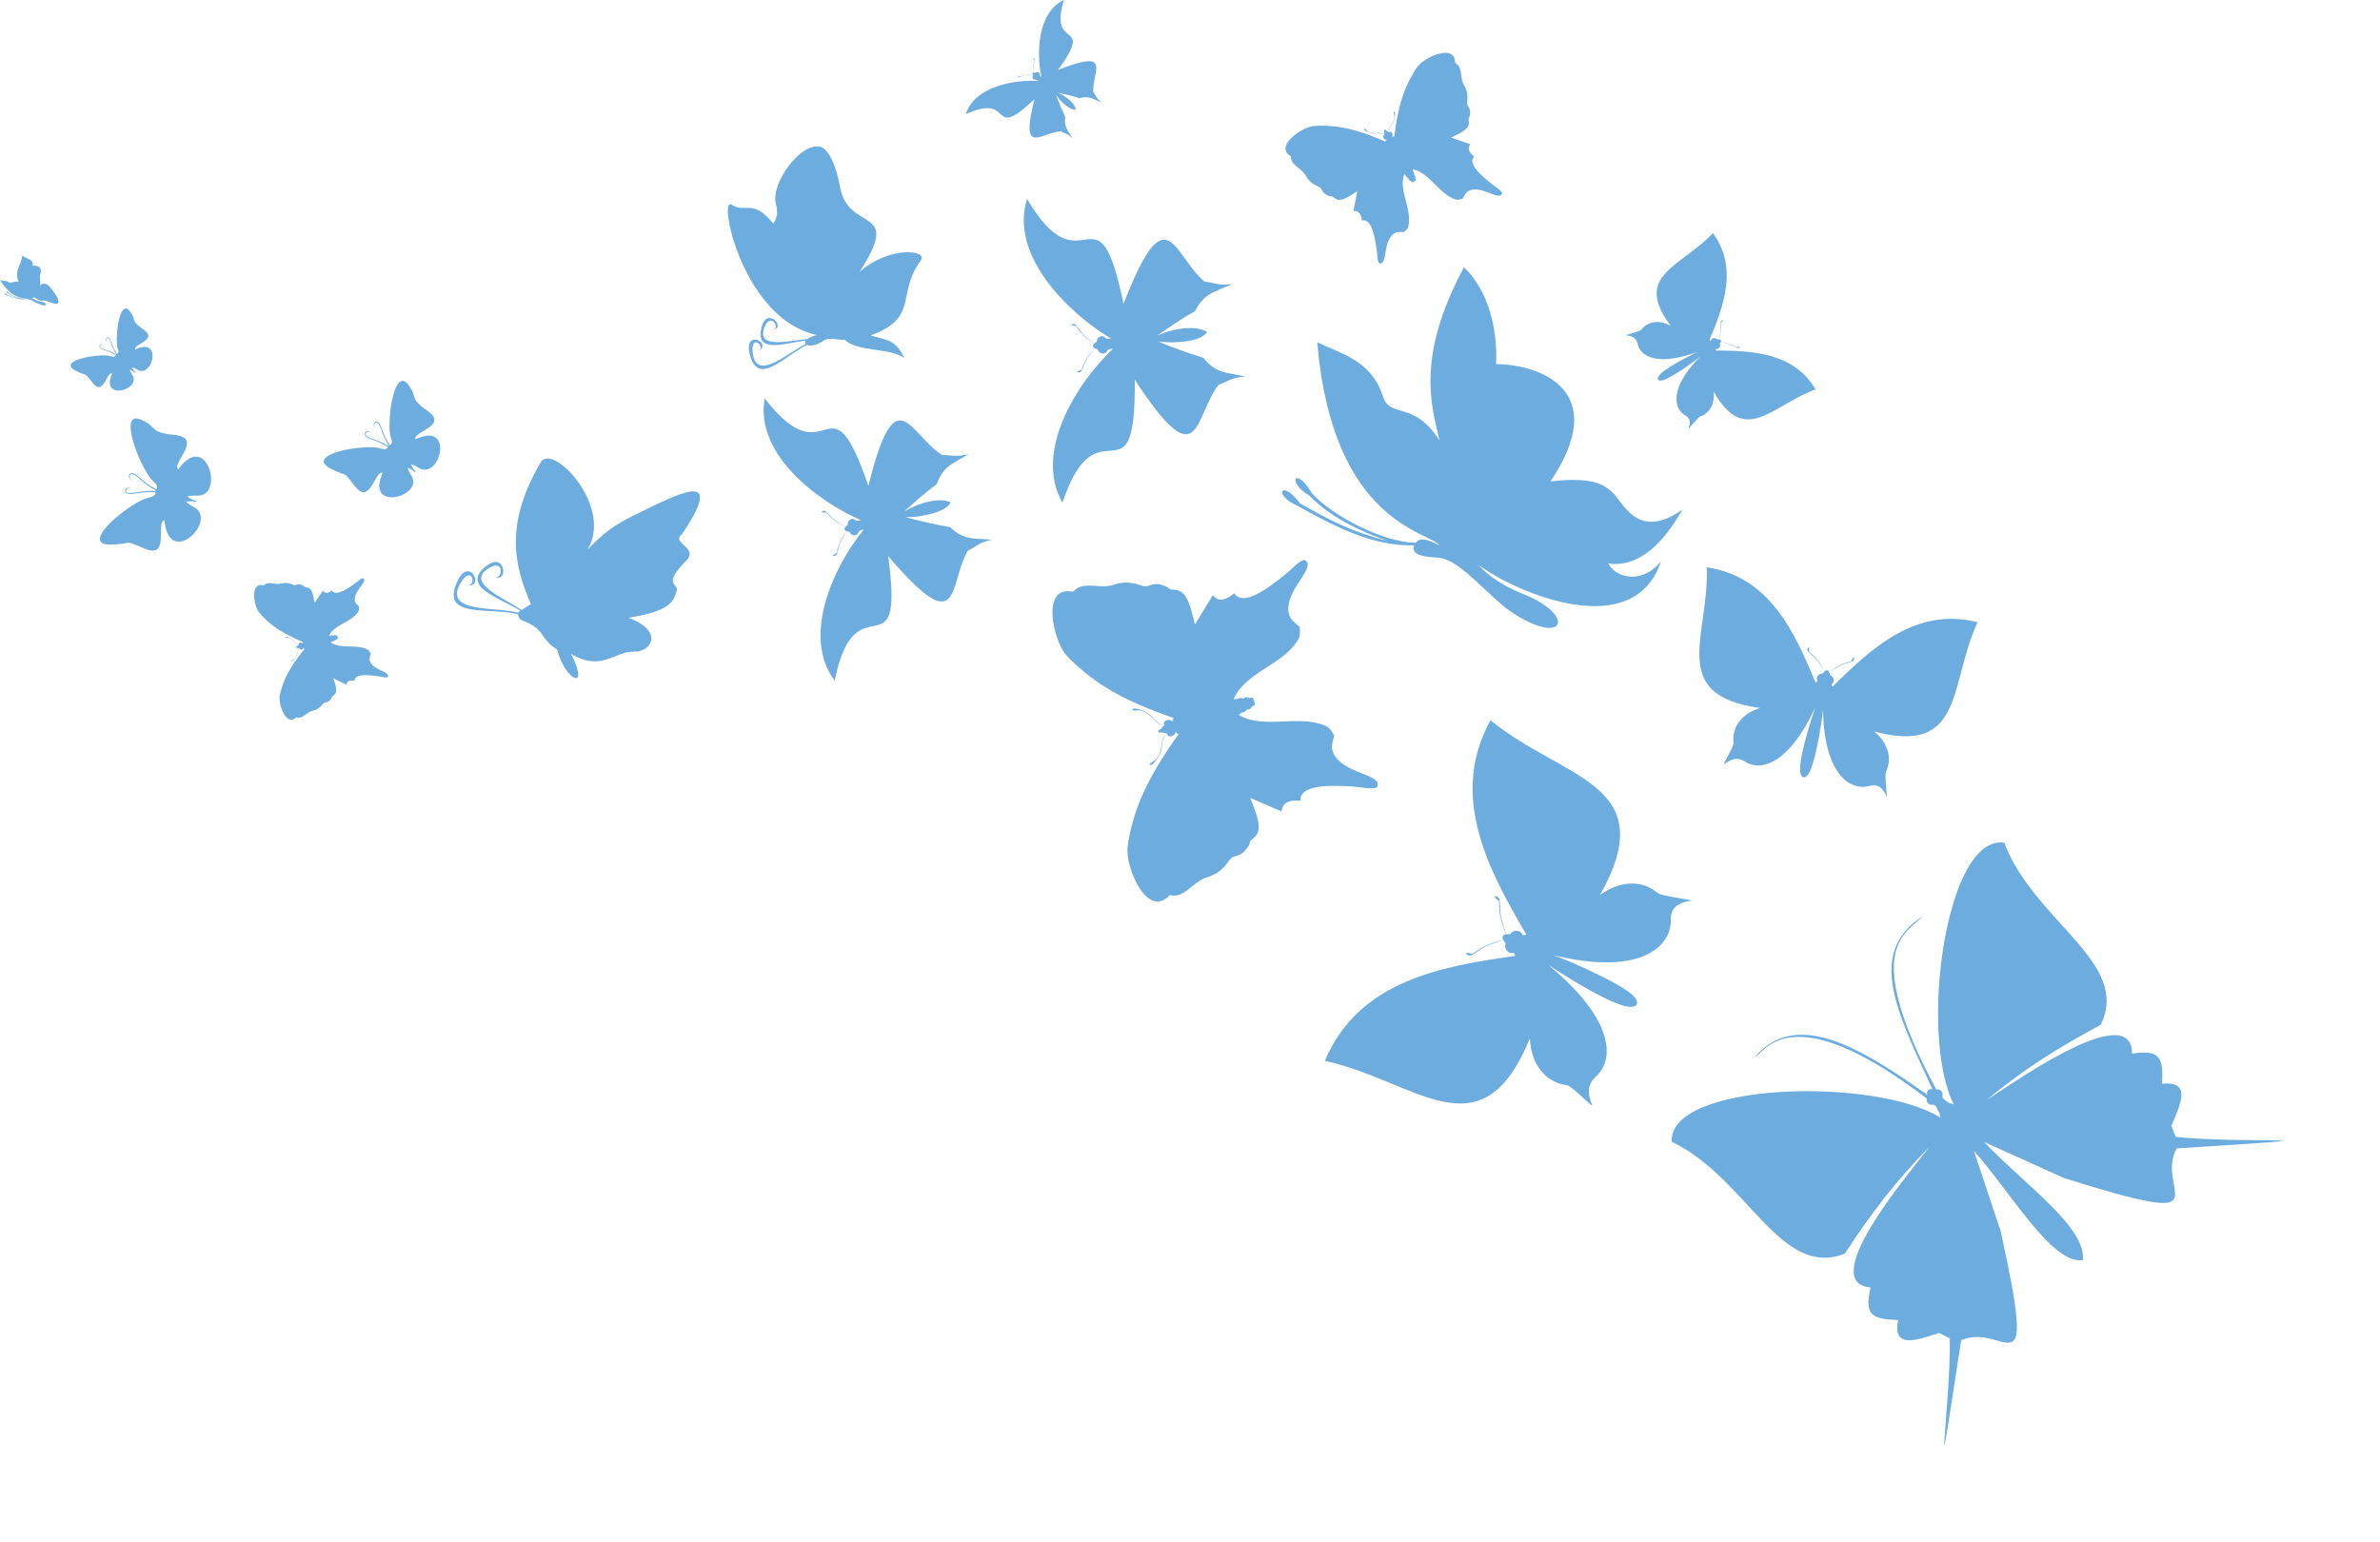 <?xml version="1.0" encoding="UTF-8" standalone="no"?><svg xmlns="http://www.w3.org/2000/svg" xmlns:xlink="http://www.w3.org/1999/xlink" fill="#000000" height="483.1" preserveAspectRatio="xMidYMid meet" version="1" viewBox="12.4 266.1 745.7 483.1" width="745.7" zoomAndPan="magnify"><g fill-rule="evenodd" id="change1_1"><path d="M 22.453 359.57 C 22.68 359.457 22.902 359.34 23.129 359.223 C 25.711 361.234 26.004 359.629 27.609 360.68 C 30.109 361.578 31.094 361.508 30.633 359.992 C 30.285 358.848 29.07 357.332 28.078 356.086 C 27.023 354.758 25.742 354.652 24.766 355.684 C 25.41 354.598 24.59 353.273 25.023 352 C 25.902 349.438 23.512 349.203 22.645 349.414 C 22.852 347.039 20.977 347.578 19.375 346.133 C 19.113 349.148 16.777 350.879 18.219 354.387 C 16.824 354.164 16.738 354.656 15.453 354.684 C 14.105 353.816 13.453 354.344 12.387 353.852 C 12.961 354.551 15.75 359.816 20.918 359.613 C 19.414 360.027 16.438 358.984 15.297 358.02 C 14.254 356.738 14.008 357.688 15.164 358.129 C 16.348 359.043 17.848 359.496 19.312 359.801 C 17.344 359.555 16.449 359.227 14.773 358.574 C 13.738 357.516 13.359 358.332 14.668 358.707 C 16.648 359.465 18.801 360.254 20.961 359.727 C 21.074 359.922 21.332 360.008 21.566 359.98 C 22.094 359.914 22.453 360.359 22.984 360.613 C 24.434 361.312 26.719 362.355 26.766 361.473 C 26.812 360.551 24.234 360.773 22.453 359.57" fill="#6dacdf"/><path d="M 186.953 469.652 C 181.277 466.105 183.48 463.285 176.066 460.547 C 175.16 460.152 174.727 459.406 174.793 458.652 C 166.289 456.16 150.48 460.23 155.523 448.652 C 159.367 439.832 164.422 450.457 158.871 449.453 C 161.91 449.73 160.188 442.871 156.699 448.797 C 151.066 458.371 167.863 456.145 174.898 458.125 C 174.875 457.82 175.199 457.48 175.438 457.469 C 168.84 453.352 156.594 449.957 164.676 443.555 C 170.992 438.551 171.695 449.387 167.25 446.621 C 169.992 448.309 170.734 440.484 165.031 444.48 C 158.742 448.887 170.031 453.445 175.84 457.223 L 178.781 455.426 C 173.176 442.867 170.723 429.938 181.789 411 C 185.539 404.582 204.73 424.984 196.473 438.332 C 201.461 433.223 204.605 430.711 211.332 427.438 C 224.84 420.867 240.195 412.508 226.141 433.398 C 222.305 436.391 231.605 437.57 227.309 441.918 C 219.5 449.816 225.41 448.707 224.363 451.488 C 223.27 454.402 222.848 457.531 209.316 459.699 C 220.887 464.051 216.117 470.539 211.086 470.305 C 205.223 470.027 200.711 476.82 191.293 470.938 C 197.371 482.746 189.66 479.777 186.953 469.652" fill="#6dacdf"/><path d="M 134.113 405.926 C 132.379 404.727 130.43 404.098 128.457 403.324 C 125.449 402.148 127.434 400.984 128.652 401.703 C 127.07 400.453 125.156 402.391 128.387 403.598 C 130.75 404.492 131.949 404.941 133.961 406.195 C 133.133 407.621 131.711 406.328 129.25 406.254 C 121.738 406.016 108.594 409.094 116.113 412.996 C 121.762 415.934 119.438 413.074 123.645 418.5 C 128.414 424.652 129.84 413.375 132.293 414.285 C 126.766 426.668 144.945 421.785 141.441 415.402 C 140.844 414.375 140.395 413.766 140.086 412.617 L 141.656 413.41 C 142.602 414.543 143.09 414.066 141.938 413.145 L 141.105 411.59 C 142.266 411.875 142.883 412.309 143.922 412.879 C 150.391 416.23 154.836 397.941 142.586 403.762 C 141.602 401.289 153.219 399.582 146.281 394.793 C 140.293 390.652 143.559 390.719 140.148 386.441 C 136.398 381.734 133.973 394.512 134.52 401.438 C 134.703 403.805 135.969 404.773 134.531 405.598 C 133.078 403.441 132.797 402.387 131.875 400.031 C 130.805 396.711 128.496 398.758 129.988 400.34 C 128.973 398.898 130.574 397.199 131.617 400.098 C 132.301 401.996 132.98 403.98 134.262 405.754 C 134.16 405.789 134.129 405.844 134.113 405.926" fill="#6dacdf"/><path d="M 48.785 377.215 C 47.555 376.379 46.18 375.945 44.789 375.41 C 42.664 374.594 44.055 373.77 44.918 374.27 C 43.801 373.395 42.461 374.77 44.738 375.602 C 46.406 376.223 47.254 376.531 48.676 377.406 C 48.102 378.41 47.094 377.508 45.359 377.469 C 40.07 377.336 30.832 379.566 36.145 382.277 C 40.133 384.316 38.484 382.316 41.473 386.117 C 44.859 390.426 45.809 382.48 47.539 383.109 C 43.707 391.855 56.484 388.328 53.988 383.852 C 53.562 383.133 53.242 382.703 53.02 381.898 L 54.129 382.449 C 54.801 383.238 55.141 382.902 54.324 382.262 L 53.734 381.168 C 54.551 381.363 54.988 381.664 55.723 382.062 C 60.293 384.395 63.336 371.492 54.738 375.648 C 54.035 373.914 62.207 372.656 57.297 369.316 C 53.062 366.434 55.359 366.465 52.941 363.469 C 50.277 360.172 48.633 369.18 49.047 374.055 C 49.191 375.719 50.082 376.395 49.074 376.98 C 48.043 375.473 47.84 374.727 47.18 373.074 C 46.41 370.738 44.793 372.191 45.852 373.301 C 45.133 372.289 46.25 371.086 46.996 373.121 C 47.488 374.457 47.977 375.852 48.887 377.094 C 48.816 377.117 48.793 377.156 48.785 377.215" fill="#6dacdf"/><path d="M 61.137 419.965 C 58.773 419.738 56.52 420.191 54.164 420.516 C 50.57 421.008 51.879 418.781 53.469 418.816 C 51.234 418.457 50.414 421.406 54.242 420.816 C 57.051 420.402 58.477 420.184 61.133 420.316 C 61.105 422.164 59 421.676 56.543 422.949 C 49.051 426.836 37.844 437.055 47.355 436.762 C 54.504 436.547 50.66 435.016 57.758 438.031 C 65.809 441.453 61.027 429.609 63.93 429.16 C 65.297 444.332 80.449 429.586 73.512 425.242 C 72.367 424.562 71.594 424.211 70.656 423.254 L 72.637 423.172 C 74.184 423.762 74.398 423.031 72.762 422.758 L 71.098 421.688 C 72.387 421.332 73.23 421.418 74.566 421.406 C 82.746 421.152 77.082 400.777 68.258 413.195 C 65.941 411.316 76.398 403.277 66.969 402.379 C 58.828 401.602 62.066 399.875 56.383 397.551 C 50.121 394.988 54.746 408.848 59.074 415.344 C 60.555 417.562 62.32 417.816 61.367 419.414 C 58.762 418.098 57.906 417.211 55.711 415.41 C 52.844 412.738 51.699 416.012 54.031 416.746 C 52.242 415.887 52.883 413.348 55.492 415.613 C 57.207 417.105 58.957 418.68 61.188 419.715 C 61.105 419.805 61.105 419.875 61.137 419.965" fill="#6dacdf"/><path d="M 283.051 432.047 C 273.367 443.91 263.555 465.641 273.93 479.422 C 280.367 446.938 295.875 478.867 290.684 440.371 C 313.93 467.547 309.391 449.336 315.664 438.648 C 318.199 437.512 318.648 436.184 323.266 435.227 C 317.586 434.742 314.402 435.473 310.141 431.312 C 305.508 430.484 300.625 429.418 296.094 428.152 C 301.238 428.277 309.172 426.445 310.227 423.5 C 307.527 422.148 301.625 422.906 295.684 426.426 C 299.164 423.262 302.164 420.574 305.934 417.758 C 307.883 412.129 311.051 411.355 315.914 408.375 C 311.809 409.492 310.359 408.605 307.582 408.723 C 297.188 401.98 293.086 383.668 284.48 418.379 C 271.871 381.637 272.316 417.133 252.004 390.973 C 248.875 408.117 268.059 422.945 282.109 429.094 C 281.496 429.285 280.836 429.426 280.438 429.102 C 279.16 428.016 277.734 429.477 278.012 430.543 L 277.332 431.176 C 276.355 430.645 275.402 430.07 274.484 429.441 C 271.562 427.445 271.352 425.422 269.82 426.484 C 269.84 426.531 269.859 426.578 269.879 426.625 C 270.367 426.738 270.82 426.723 271.32 426.711 C 272.969 428.77 274.953 430.062 277.309 431.203 C 277.102 431.434 277.109 431.695 276.984 431.953 C 277 431.957 277.016 431.961 277.031 431.969 C 277.027 431.977 277.023 431.988 277.02 432 L 277.027 432.004 L 277.023 432.008 C 277.031 432.016 277.039 432.023 277.047 432.031 C 277.035 432.043 277.023 432.055 277.016 432.066 C 277.246 432.23 277.367 432.465 277.66 432.566 C 276.148 434.703 275.031 436.793 274.582 439.387 C 274.137 439.621 273.73 439.824 273.359 440.16 C 273.363 440.211 273.371 440.262 273.375 440.312 C 275.23 440.504 274.441 438.629 276.035 435.469 C 276.535 434.477 277.094 433.516 277.691 432.578 L 278.59 432.805 C 278.867 433.875 280.82 434.465 281.414 432.898 C 281.68 432.242 282.262 432.199 283.051 432.047" fill="#6dacdf"/><path d="M 361.109 375.41 C 349.43 386.492 336.297 407.848 345.281 423.605 C 356.324 390.578 368.246 425.949 367.957 385.109 C 388.582 416.547 386.277 396.949 394.238 386.641 C 397.035 385.789 397.684 384.469 402.629 384.086 C 396.766 382.824 393.352 383.156 389.457 378.254 C 384.734 376.77 379.785 375.012 375.23 373.086 C 380.578 373.898 389.098 373.051 390.59 370.113 C 387.957 368.348 381.695 368.352 375.031 371.227 C 379.086 368.391 382.57 365.992 386.879 363.555 C 389.66 357.945 393.066 357.559 398.535 355.102 C 394.105 355.719 392.715 354.602 389.801 354.352 C 379.859 345.938 378.02 326.289 364.422 361.344 C 356.164 321.344 351.902 358.426 334.199 328.438 C 328.652 345.898 346.684 363.922 360.52 372.203 C 359.855 372.32 359.148 372.379 358.773 371.988 C 357.59 370.688 355.906 372.02 356.051 373.168 L 355.262 373.738 C 354.312 373.055 353.395 372.328 352.52 371.555 C 349.742 369.078 349.789 366.941 348.051 367.844 C 348.062 367.895 348.078 367.945 348.094 368 C 348.586 368.184 349.062 368.227 349.586 368.281 C 351.031 370.648 352.926 372.258 355.23 373.766 C 354.984 373.977 354.957 374.25 354.797 374.504 C 354.809 374.512 354.824 374.516 354.84 374.523 C 354.836 374.535 354.828 374.547 354.824 374.559 L 354.828 374.559 L 354.824 374.566 C 354.832 374.574 354.84 374.586 354.848 374.594 C 354.836 374.605 354.82 374.613 354.809 374.621 C 355.027 374.828 355.121 375.086 355.414 375.234 C 353.555 377.262 352.113 379.289 351.297 381.938 C 350.805 382.121 350.352 382.277 349.918 382.578 C 349.918 382.633 349.918 382.688 349.918 382.742 C 351.824 383.188 351.25 381.129 353.332 378.043 C 353.988 377.074 354.699 376.148 355.449 375.25 L 356.355 375.605 C 356.5 376.758 358.461 377.633 359.289 376.078 C 359.652 375.434 360.266 375.465 361.109 375.41" fill="#6dacdf"/><path d="M 337.723 291.5 C 329.812 290.973 317.703 293.348 315 301.855 C 330.637 294.832 321.812 310.949 336.496 297.215 C 332.004 315.172 338.324 307.793 344.715 307.238 C 345.953 307.965 346.648 307.758 348.438 309.418 C 346.938 306.879 345.676 305.754 346.152 302.707 C 345.113 300.504 344.098 298.125 343.273 295.836 C 344.766 298.039 347.914 300.84 349.477 300.402 C 349.234 298.859 347.145 296.594 343.883 295.141 C 346.262 295.664 348.293 296.121 350.609 296.867 C 353.57 296.004 354.848 297.105 357.562 298.266 C 355.859 296.867 355.797 295.992 354.918 294.855 C 354.645 288.449 361.141 281.227 343.918 288.004 C 355.637 271.668 340.797 282.5 345.738 266.086 C 337.57 269.906 337.066 282.445 338.684 290.219 C 338.422 290.016 338.164 289.777 338.18 289.516 C 338.258 288.648 337.211 288.484 336.844 288.922 L 336.375 288.824 C 336.305 288.254 336.262 287.68 336.25 287.105 C 336.219 285.273 337.008 284.578 336.102 284.25 C 336.086 284.273 336.074 284.293 336.059 284.316 C 336.156 284.559 336.301 284.742 336.453 284.953 C 336.082 286.262 336.133 287.488 336.355 288.824 C 336.195 288.805 336.09 288.887 335.941 288.914 C 335.945 288.922 335.945 288.926 335.949 288.934 C 335.945 288.938 335.938 288.938 335.934 288.941 L 335.934 288.945 L 335.93 288.941 C 335.93 288.949 335.93 288.957 335.926 288.961 C 335.918 288.961 335.91 288.961 335.902 288.957 C 335.902 289.105 335.84 289.227 335.887 289.379 C 334.531 289.383 333.316 289.539 332.086 290.129 C 331.855 290.012 331.645 289.898 331.395 289.844 C 331.371 289.859 331.355 289.879 331.332 289.895 C 331.809 290.734 332.363 289.84 334.172 289.566 C 334.742 289.48 335.316 289.426 335.891 289.398 L 336.062 289.844 C 335.695 290.281 336.031 291.281 336.871 291.062 C 337.227 290.98 337.422 291.211 337.723 291.5" fill="#6dacdf"/><path d="M 277.012 372.492 C 276.066 372.922 272.141 371.637 270.562 372.773 C 268.262 374.426 266.25 374.633 265.289 374.199 C 258.191 377.5 249.914 387.531 247.336 377.172 C 245.293 368.949 254.52 373.66 250.105 375.938 C 252.375 374.5 247.496 370.633 248.234 376.641 C 249.363 385.785 258.781 376.941 264.867 373.891 C 264.621 373.594 264.625 373.195 264.945 372.773 C 258.172 373.691 248.891 377.078 250.996 368.707 C 252.727 361.824 259.023 369.016 254.438 369.469 C 257.258 369.176 253.582 363.312 251.742 369.164 C 249.789 375.359 259.258 372.949 265.395 372.332 C 265.969 371.879 266.918 371.43 268.324 371.062 C 244.926 366.102 237.254 327.309 241.633 330.23 C 245.945 333.113 248.219 328.137 254.691 336.176 C 256.41 333.625 255.895 331.605 255.465 329.805 C 253.961 323.508 263.129 310.688 269.426 312.098 C 270.816 312.41 273.836 315.059 275.602 324.699 C 278.289 339.387 295.402 330.148 281.734 351.266 C 291.27 342.969 303.27 344.496 300.906 347.723 C 293.008 358.508 300.621 365.516 285.172 371.227 C 291.082 372.855 292.945 372.688 295.797 378.332 C 291.531 375.027 280.625 376.402 277.012 372.492" fill="#6dacdf"/><path d="M 664.992 660.973 C 666.074 650.562 646.648 637.273 634.059 623.949 C 642.41 627.723 650.762 631.496 659.113 635.27 C 711.191 651.617 687.238 639.238 694.379 625.98 C 758.055 621.922 714.051 624.566 694.102 622.367 C 693.645 621.211 693.191 620.055 692.738 618.898 C 694.844 613.523 699.828 604.641 689.848 605.727 C 690.066 598.398 689.98 594.773 680.406 596.277 C 680.508 578.223 639.895 607.855 634.879 610.75 C 646.98 600.859 656.672 594.738 670.566 587.27 C 680.305 567.777 649.617 554.812 640.387 530.176 C 621.887 527.531 613.574 590.703 624.582 612.223 C 623.992 611.969 623.52 611.836 623.109 611.77 C 622.141 610.941 620.777 610.496 620.996 609.453 C 621.32 608.059 620.047 607.344 619.062 607.504 C 595.27 562.914 609.688 558.688 614.871 553.18 C 597.012 564.59 606.855 583.547 617.891 607.477 C 616.809 607.016 615.723 608.188 616.289 609.211 C 593.633 593.086 574.871 582.801 562.195 597.309 C 565.082 596.617 572.645 577.176 616.07 610.324 C 615.918 611.266 616.5 612.434 617.836 612.277 C 619.094 612.16 619.176 613.586 620.098 614.887 C 620.129 615.305 620.207 615.773 620.398 616.352 C 599.934 603.496 535.164 605.219 536.176 623.883 C 559.906 635.238 570.133 666.945 590.402 658.953 C 599.062 645.77 606.012 636.648 616.926 625.465 C 613.598 630.207 580.52 668.062 598.512 669.547 C 596.172 678.953 599.773 679.355 607.098 679.777 C 605.137 689.633 614.422 685.441 619.965 683.816 C 621.074 684.371 622.188 684.926 623.301 685.48 C 623.738 705.543 617.242 749.148 626.871 686.07 C 640.707 680.125 650.938 705.07 639.223 651.758 C 636.195 643.109 633.836 635.316 630.809 626.664 C 642.473 639.801 655.453 662.512 664.992 660.973" fill="#6dacdf"/><path d="M 455.254 437.555 C 455.328 437.352 455.406 437.16 455.492 436.984 C 442.266 437.355 430.129 430.816 418.926 424.598 C 410.914 421.004 414.062 416.133 419.719 423.852 C 429.805 429.52 435.23 432.434 447.539 435.797 C 438.496 432.516 429.324 428.27 422.605 421.359 C 415.629 417.48 418.062 411.652 423.547 420.777 C 429.539 427.52 445.773 436.152 455.984 436.176 C 457.449 434.305 459.848 435.184 463.43 437.012 C 460.547 432.719 429.895 430.363 425.121 373.32 C 431.121 376.516 442.02 378.523 445.68 390.297 C 447.879 397.367 455.434 391.441 463.445 404.195 C 460.902 393.285 455.953 377.992 471.094 349.867 C 478.738 357.121 481.664 369.227 481.156 380.172 C 495.75 380.461 517.059 388.895 498.199 416.969 C 513.559 415.098 516.605 419.016 519.422 422.551 C 522.258 426.109 527.336 434.484 539.539 425.789 C 532.289 438.586 524.445 443.848 516.301 442.68 C 518.473 446.973 526.68 449.559 532.805 442.023 C 524.316 467.57 487.875 452.137 475.586 443.098 C 479.062 446.984 484.129 450.047 489.695 452.27 C 506.477 458.969 502.676 469.012 486.004 457.91 C 478.871 453.16 469.883 441.379 463.238 440.898 C 458.09 440.531 455.164 440.098 455.254 437.555" fill="#6dacdf"/><path d="M 523.113 577.254 C 517.355 572.801 501.84 566.324 499.059 565.402 C 526.441 572.113 536.066 562.656 535.891 554.434 C 535.855 552.887 535.949 549.105 542.219 548.375 C 543.883 548.184 533.039 547.027 531.723 545.902 C 527.629 542.395 520.953 541.371 513.723 546.543 C 533.539 511.414 502.082 510.434 479.398 491.801 C 466.41 515.406 478.473 538.258 490.66 559.008 L 489.496 559.203 C 488.938 557.234 486.32 557.5 485.652 558.816 L 484.348 558.859 C 483.805 557.391 483.324 555.895 482.938 554.379 C 481.695 549.543 483.348 547.199 480.734 546.902 C 480.715 546.973 480.691 547.039 480.668 547.105 C 481.078 547.684 481.574 548.086 482.117 548.539 C 481.953 552.254 482.859 555.469 484.301 558.867 C 483.246 558.996 482.883 559.719 483.402 560.641 C 479.812 561.504 476.691 562.684 473.801 565.02 C 473.113 564.855 472.496 564.691 471.785 564.703 C 471.746 564.762 471.703 564.82 471.664 564.883 C 473.453 566.805 474.355 564.086 478.98 562.211 C 480.434 561.621 481.922 561.121 483.43 560.684 L 484.172 561.762 C 483.516 563.059 484.801 565.27 486.672 564.656 L 487.188 565.648 C 463.355 568.973 437.953 573.699 427.508 598.535 C 456.195 604.754 476.488 628.812 491.73 591.469 C 492.188 600.863 497.703 605.484 503.34 606.172 C 505.059 606.383 511.855 613.828 511.211 612.281 C 508.559 605.93 511.988 604.078 513.289 602.582 C 518.262 596.855 517.27 584.754 497.48 568.457 C 499.695 569.914 513.922 579.223 521.059 581.258 C 525.676 582.57 526.832 580.129 523.113 577.254" fill="#6dacdf"/><path d="M 579.609 507.539 C 581.707 502.66 583.453 490.52 583.598 488.387 C 583.848 508.953 592.277 514.027 598.055 512.406 C 599.145 512.102 601.828 511.477 603.488 515.77 C 603.93 516.914 602.766 509.043 603.324 507.906 C 605.055 504.375 604.562 499.477 599.594 495.309 C 628.016 502.91 622.98 480.512 632.012 461.094 C 612.969 456.219 599.023 468.898 586.586 481.289 L 586.234 480.504 C 587.523 479.746 586.859 477.949 585.809 477.719 L 585.539 476.805 C 586.48 476.152 587.449 475.539 588.449 474.988 C 591.641 473.23 593.598 473.973 593.328 472.074 C 593.277 472.07 593.227 472.066 593.172 472.062 C 592.84 472.457 592.645 472.883 592.426 473.348 C 589.773 473.91 587.664 475.133 585.527 476.77 C 585.246 476.051 584.668 475.926 584.109 476.461 C 582.848 474.082 581.445 472.09 579.27 470.473 C 579.262 469.961 579.262 469.492 579.125 468.992 C 579.074 468.977 579.027 468.957 578.977 468.941 C 577.941 470.555 580.031 470.695 582.195 473.621 C 582.879 474.539 583.5 475.5 584.086 476.484 L 583.461 477.203 C 582.426 476.98 581.098 478.289 581.871 479.5 L 581.262 480.047 C 574.574 463.816 566.609 446.734 547.16 443.879 C 547.992 465.273 534.695 483.992 563.852 487.957 C 557.301 489.992 555.039 494.73 555.578 498.836 C 555.742 500.09 551.723 506.246 552.695 505.508 C 556.699 502.48 558.633 504.566 559.926 505.211 C 564.879 507.68 573.246 504.773 581.152 487.824 C 580.527 489.66 576.543 501.402 576.406 506.812 C 576.32 510.312 578.258 510.688 579.609 507.539" fill="#6dacdf"/><path d="M 533.945 385.082 C 537.289 383.766 543.957 378.82 545.051 377.871 C 535.285 387.793 536.863 394.266 540.395 396.27 C 541.062 396.645 542.641 397.641 541.367 400.48 C 541.027 401.238 544.258 396.93 545.066 396.656 C 547.59 395.805 549.711 393.234 549.348 388.859 C 559.234 406.145 567.602 393.051 581.238 388.137 C 574.508 376.66 561.77 376.004 549.887 375.93 L 550.098 375.387 C 551.074 375.645 551.621 374.469 551.23 373.852 L 551.543 373.289 C 552.305 373.43 553.062 373.605 553.805 373.82 C 556.168 374.516 556.742 375.812 557.527 374.777 C 557.508 374.75 557.48 374.723 557.461 374.695 C 557.109 374.727 556.812 374.836 556.484 374.949 C 554.953 373.941 553.359 373.516 551.555 373.266 C 551.766 372.785 551.551 372.449 551.027 372.438 C 551.57 370.695 551.859 369.074 551.598 367.258 C 551.844 367.008 552.066 366.785 552.238 366.484 C 552.227 366.449 552.211 366.418 552.195 366.387 C 550.93 366.656 551.855 367.73 551.48 370.164 C 551.363 370.93 551.199 371.688 551.004 372.438 L 550.359 372.48 C 549.977 371.875 548.711 371.859 548.5 372.809 L 547.945 372.777 C 552.562 361.828 556.977 349.859 549.082 339.152 C 539.191 349.746 523.859 352.273 535.848 368.18 C 531.746 365.996 528.395 367.172 526.676 369.387 C 526.152 370.062 521.277 371.062 522.098 371.18 C 525.461 371.66 525.379 373.582 525.688 374.512 C 526.855 378.07 532.242 380.707 544.156 376.434 C 542.977 377.004 535.434 380.684 532.77 383.199 C 531.043 384.824 531.785 385.934 533.945 385.082" fill="#6dacdf"/><path d="M 405.352 485.82 C 405.48 486.164 405.562 486.473 405.656 486.898 C 405.32 487.188 405.074 487.363 404.629 487.449 C 404.691 488.016 403.594 488.664 403.105 488.363 C 402.871 488.82 401.953 489.637 401.355 489.324 C 401.16 489.75 400.852 489.871 400.449 490.066 C 407.828 494.547 417.801 490.453 426 492.938 C 428.816 493.789 429.062 494.281 430.438 496.57 C 429.73 499.309 429.117 500.953 430.93 503.398 C 434.828 508.668 445.238 508.855 443.961 512.492 C 443.461 513.914 438.934 512.637 434.977 512.5 C 431.559 512.383 420.52 511.512 419.859 516.312 C 419.848 516.547 419.836 516.773 419.824 517.008 C 417.066 516.855 414.281 517.086 413.934 520.371 C 410.688 518.93 407.391 517.609 404.148 516.156 C 405.629 520.422 408.555 525.969 405.309 528.594 C 403.074 530.398 404.762 529.398 403.312 531.613 C 401.41 534.516 399.543 534.086 398.398 534.84 C 397.062 535.723 395.988 539.453 390.324 541.117 C 387.27 542.012 385.34 544.93 382.449 546.266 C 381.23 546.828 380.176 546.852 378.879 546.613 C 371.719 554.297 365.027 537.656 365.672 531.762 C 366.234 526.617 368.129 520.523 369.711 516.699 C 372.777 509.281 377.117 502.578 381.742 496.066 C 381.195 496.07 380.957 495.707 380.742 495.254 C 380.906 496.711 378.309 497.609 378.051 496.008 L 377.777 495.922 C 375.316 499.781 377.891 500.996 373.613 505.492 C 373.324 505.797 373.059 505.855 372.621 505.785 C 372.605 505.73 372.586 505.672 372.566 505.613 C 373.703 504.125 375.66 504.977 376.434 498.973 C 376.59 497.754 377.016 496.879 377.758 495.914 C 376.969 495.688 376.289 495.562 375.473 495.68 L 375.273 495.062 C 376.012 494.684 376.492 494.191 377.004 493.547 C 375.844 493.191 374.988 492.723 374.156 491.82 C 370.055 487.367 368.949 489.195 367.16 488.641 C 367.141 488.582 367.121 488.523 367.105 488.465 C 367.422 488.156 367.672 488.051 368.086 488.133 C 374.172 489.324 372.777 491.805 377.02 493.531 L 377.188 493.305 C 376.473 491.848 379.113 491.078 379.824 492.359 C 379.734 491.867 379.719 491.434 380.168 491.121 C 372.629 488.48 365.211 485.523 358.418 481.246 C 354.918 479.043 349.848 475.164 346.414 471.297 C 342.477 466.859 338.312 449.414 348.594 451.539 C 349.52 450.598 350.391 450.004 351.711 449.762 C 354.844 449.18 358.105 450.441 361.113 449.406 C 366.695 447.484 369.73 449.91 371.328 449.855 C 372.699 449.812 373.977 448.379 377.203 449.648 C 379.668 450.613 377.715 450.773 380.582 450.957 C 384.746 451.219 385.562 457.438 386.828 461.773 C 388.633 458.715 390.559 455.727 392.371 452.672 C 394.555 455.152 396.961 453.727 399.121 452.012 C 399.266 452.195 399.41 452.375 399.551 452.559 C 402.867 456.098 411.371 449 414.09 446.926 C 417.238 444.523 420.191 440.867 421.422 441.734 C 424.57 443.961 416.188 450.137 416.051 456.691 C 415.988 459.73 417.441 460.723 419.598 462.547 C 419.801 465.211 419.887 465.75 418.078 468.074 C 412.824 474.844 402.324 477.273 398.898 485.195 C 399.34 485.121 399.664 485.043 400.066 485.273 C 400.375 484.676 401.594 484.812 402.051 485.051 C 402.273 484.523 403.547 484.414 403.82 484.914 C 404.23 484.727 404.539 484.727 404.98 484.77 C 405.148 485.172 405.258 485.469 405.352 485.82" fill="#6dacdf"/><path d="M 455.434 322.949 C 455.25 323.066 455.082 323.152 454.848 323.258 C 454.637 323.102 454.504 322.977 454.398 322.73 C 454.078 322.836 453.566 322.277 453.68 321.961 C 453.387 321.879 452.801 321.449 452.906 321.062 C 452.637 321.004 452.523 320.836 452.363 320.629 C 450.676 325.465 454.285 330.746 453.859 335.812 C 453.711 337.555 453.457 337.758 452.301 338.836 C 450.621 338.77 449.594 338.613 448.398 339.969 C 445.82 342.887 447 348.949 444.73 348.656 C 443.848 348.543 444.023 345.758 443.613 343.445 C 443.262 341.445 442.398 334.93 439.531 335.145 C 439.395 335.164 439.262 335.188 439.125 335.211 C 438.867 333.59 438.395 332 436.441 332.207 C 436.879 330.145 437.234 328.066 437.68 326.004 C 435.387 327.391 432.527 329.777 430.605 328.219 C 429.277 327.145 430.066 328 428.602 327.434 C 426.684 326.688 426.703 325.551 426.121 324.98 C 425.445 324.312 423.145 324.152 421.48 321.07 C 420.582 319.41 418.648 318.648 417.516 317.137 C 417.039 316.5 416.895 315.891 416.871 315.105 C 411.527 311.902 420.355 305.961 423.859 305.605 C 426.914 305.293 430.684 305.641 433.098 306.086 C 437.785 306.945 442.215 308.637 446.566 310.512 C 446.492 310.195 446.676 310.016 446.914 309.832 C 446.09 310.109 445.242 308.711 446.145 308.363 L 446.156 308.195 C 443.613 307.242 443.227 308.887 440.09 306.961 C 439.875 306.832 439.809 306.684 439.793 306.422 C 439.824 306.402 439.855 306.387 439.891 306.367 C 440.895 306.844 440.641 308.086 444.223 307.793 C 444.949 307.73 445.508 307.867 446.16 308.184 C 446.191 307.695 446.184 307.285 446.012 306.824 L 446.348 306.637 C 446.656 307.016 447.004 307.234 447.441 307.449 C 447.504 306.73 447.668 306.18 448.09 305.586 C 450.164 302.652 448.969 302.238 449.07 301.129 C 449.102 301.113 449.133 301.094 449.164 301.074 C 449.383 301.223 449.477 301.355 449.48 301.605 C 449.539 305.285 447.93 304.781 447.453 307.457 L 447.605 307.527 C 448.363 306.934 449.137 308.371 448.477 308.941 C 448.754 308.828 449.004 308.766 449.242 308.988 C 449.84 304.285 450.637 299.613 452.277 295.141 C 453.125 292.836 454.75 289.414 456.57 286.941 C 458.656 284.109 468.27 279.531 468.305 285.762 C 468.969 286.184 469.418 286.617 469.723 287.352 C 470.449 289.098 470.121 291.145 471.094 292.766 C 472.898 295.77 471.867 297.828 472.098 298.75 C 472.293 299.539 473.281 300.102 472.945 302.133 C 472.688 303.684 472.355 302.57 472.605 304.254 C 472.969 306.703 469.457 307.949 467.102 309.219 C 469.098 309.887 471.07 310.637 473.066 311.312 C 471.895 312.887 473.023 314.105 474.285 315.148 C 474.195 315.254 474.109 315.359 474.023 315.465 C 472.379 317.828 477.551 321.883 479.09 323.207 C 480.871 324.734 483.363 326 483.012 326.82 C 482.105 328.922 477.484 324.82 473.664 325.555 C 471.891 325.895 471.496 326.859 470.703 328.336 C 469.184 328.785 468.883 328.898 467.309 328.141 C 462.73 325.93 460.02 320.133 454.996 319.125 C 455.098 319.371 455.184 319.551 455.098 319.812 C 455.48 319.918 455.555 320.641 455.473 320.938 C 455.809 321 456.023 321.727 455.77 321.949 C 455.934 322.16 455.969 322.34 455.996 322.602 C 455.785 322.75 455.625 322.852 455.434 322.949" fill="#6dacdf"/><path d="M 118.199 465.719 C 118.246 465.867 118.27 466 118.301 466.184 C 118.148 466.297 118.039 466.367 117.848 466.391 C 117.859 466.633 117.371 466.879 117.172 466.738 C 117.059 466.926 116.648 467.246 116.402 467.102 C 116.309 467.273 116.172 467.32 115.992 467.391 C 119.016 469.504 123.375 468.035 126.801 469.316 C 127.98 469.758 128.07 469.977 128.59 470.988 C 128.215 472.137 127.91 472.82 128.613 473.91 C 130.129 476.266 134.562 476.629 133.914 478.145 C 133.664 478.734 131.77 478.066 130.086 477.898 C 128.633 477.758 123.953 477.078 123.539 479.109 C 123.531 479.207 123.52 479.305 123.508 479.402 C 122.336 479.266 121.145 479.281 120.906 480.676 C 119.562 479.973 118.191 479.316 116.852 478.609 C 117.363 480.469 118.457 482.91 117.004 483.941 C 116.004 484.648 116.75 484.27 116.07 485.172 C 115.18 486.355 114.395 486.121 113.887 486.41 C 113.293 486.75 112.734 488.309 110.273 488.863 C 108.949 489.16 108.047 490.352 106.777 490.84 C 106.242 491.047 105.793 491.023 105.246 490.891 C 101.984 493.965 99.59 486.691 100.027 484.195 C 100.41 482.023 101.387 479.477 102.164 477.895 C 103.676 474.816 105.711 472.078 107.859 469.434 C 107.625 469.418 107.535 469.258 107.457 469.059 C 107.484 469.684 106.352 469.996 106.285 469.305 L 106.176 469.262 C 105.02 470.84 106.082 471.426 104.137 473.227 C 104.004 473.348 103.891 473.363 103.703 473.32 C 103.699 473.297 103.691 473.273 103.688 473.246 C 104.211 472.645 105.023 473.059 105.516 470.523 C 105.617 470.008 105.82 469.648 106.164 469.258 C 105.836 469.141 105.551 469.066 105.195 469.094 L 105.129 468.824 C 105.453 468.688 105.672 468.488 105.91 468.23 C 105.426 468.047 105.074 467.82 104.742 467.414 C 103.117 465.402 102.598 466.152 101.852 465.867 C 101.844 465.84 101.836 465.816 101.832 465.789 C 101.977 465.668 102.086 465.629 102.258 465.676 C 104.82 466.352 104.156 467.367 105.914 468.223 L 105.996 468.129 C 105.73 467.488 106.875 467.234 107.145 467.801 C 107.117 467.59 107.125 467.402 107.324 467.281 C 104.184 465.949 101.105 464.484 98.328 462.477 C 96.898 461.441 94.844 459.648 93.488 457.902 C 91.934 455.906 90.641 448.359 94.961 449.547 C 95.383 449.172 95.77 448.941 96.34 448.875 C 97.691 448.715 99.043 449.34 100.355 448.984 C 102.785 448.32 104.012 449.434 104.695 449.457 C 105.281 449.477 105.863 448.898 107.203 449.527 C 108.227 450.008 107.391 450.023 108.605 450.18 C 110.375 450.406 110.551 453.078 110.969 454.961 C 111.82 453.707 112.727 452.488 113.582 451.234 C 114.445 452.355 115.508 451.812 116.477 451.141 C 116.531 451.223 116.59 451.305 116.645 451.387 C 117.961 452.984 121.777 450.195 122.996 449.387 C 124.402 448.449 125.762 446.973 126.262 447.379 C 127.543 448.41 123.801 450.812 123.562 453.602 C 123.449 454.895 124.043 455.355 124.91 456.191 C 124.926 457.332 124.945 457.566 124.113 458.508 C 121.688 461.246 117.145 461.992 115.469 465.273 C 115.656 465.254 115.797 465.23 115.965 465.34 C 116.113 465.094 116.625 465.184 116.816 465.297 C 116.926 465.078 117.469 465.07 117.574 465.289 C 117.754 465.219 117.883 465.23 118.07 465.258 C 118.133 465.434 118.168 465.566 118.199 465.719" fill="#6dacdf"/></g></svg>